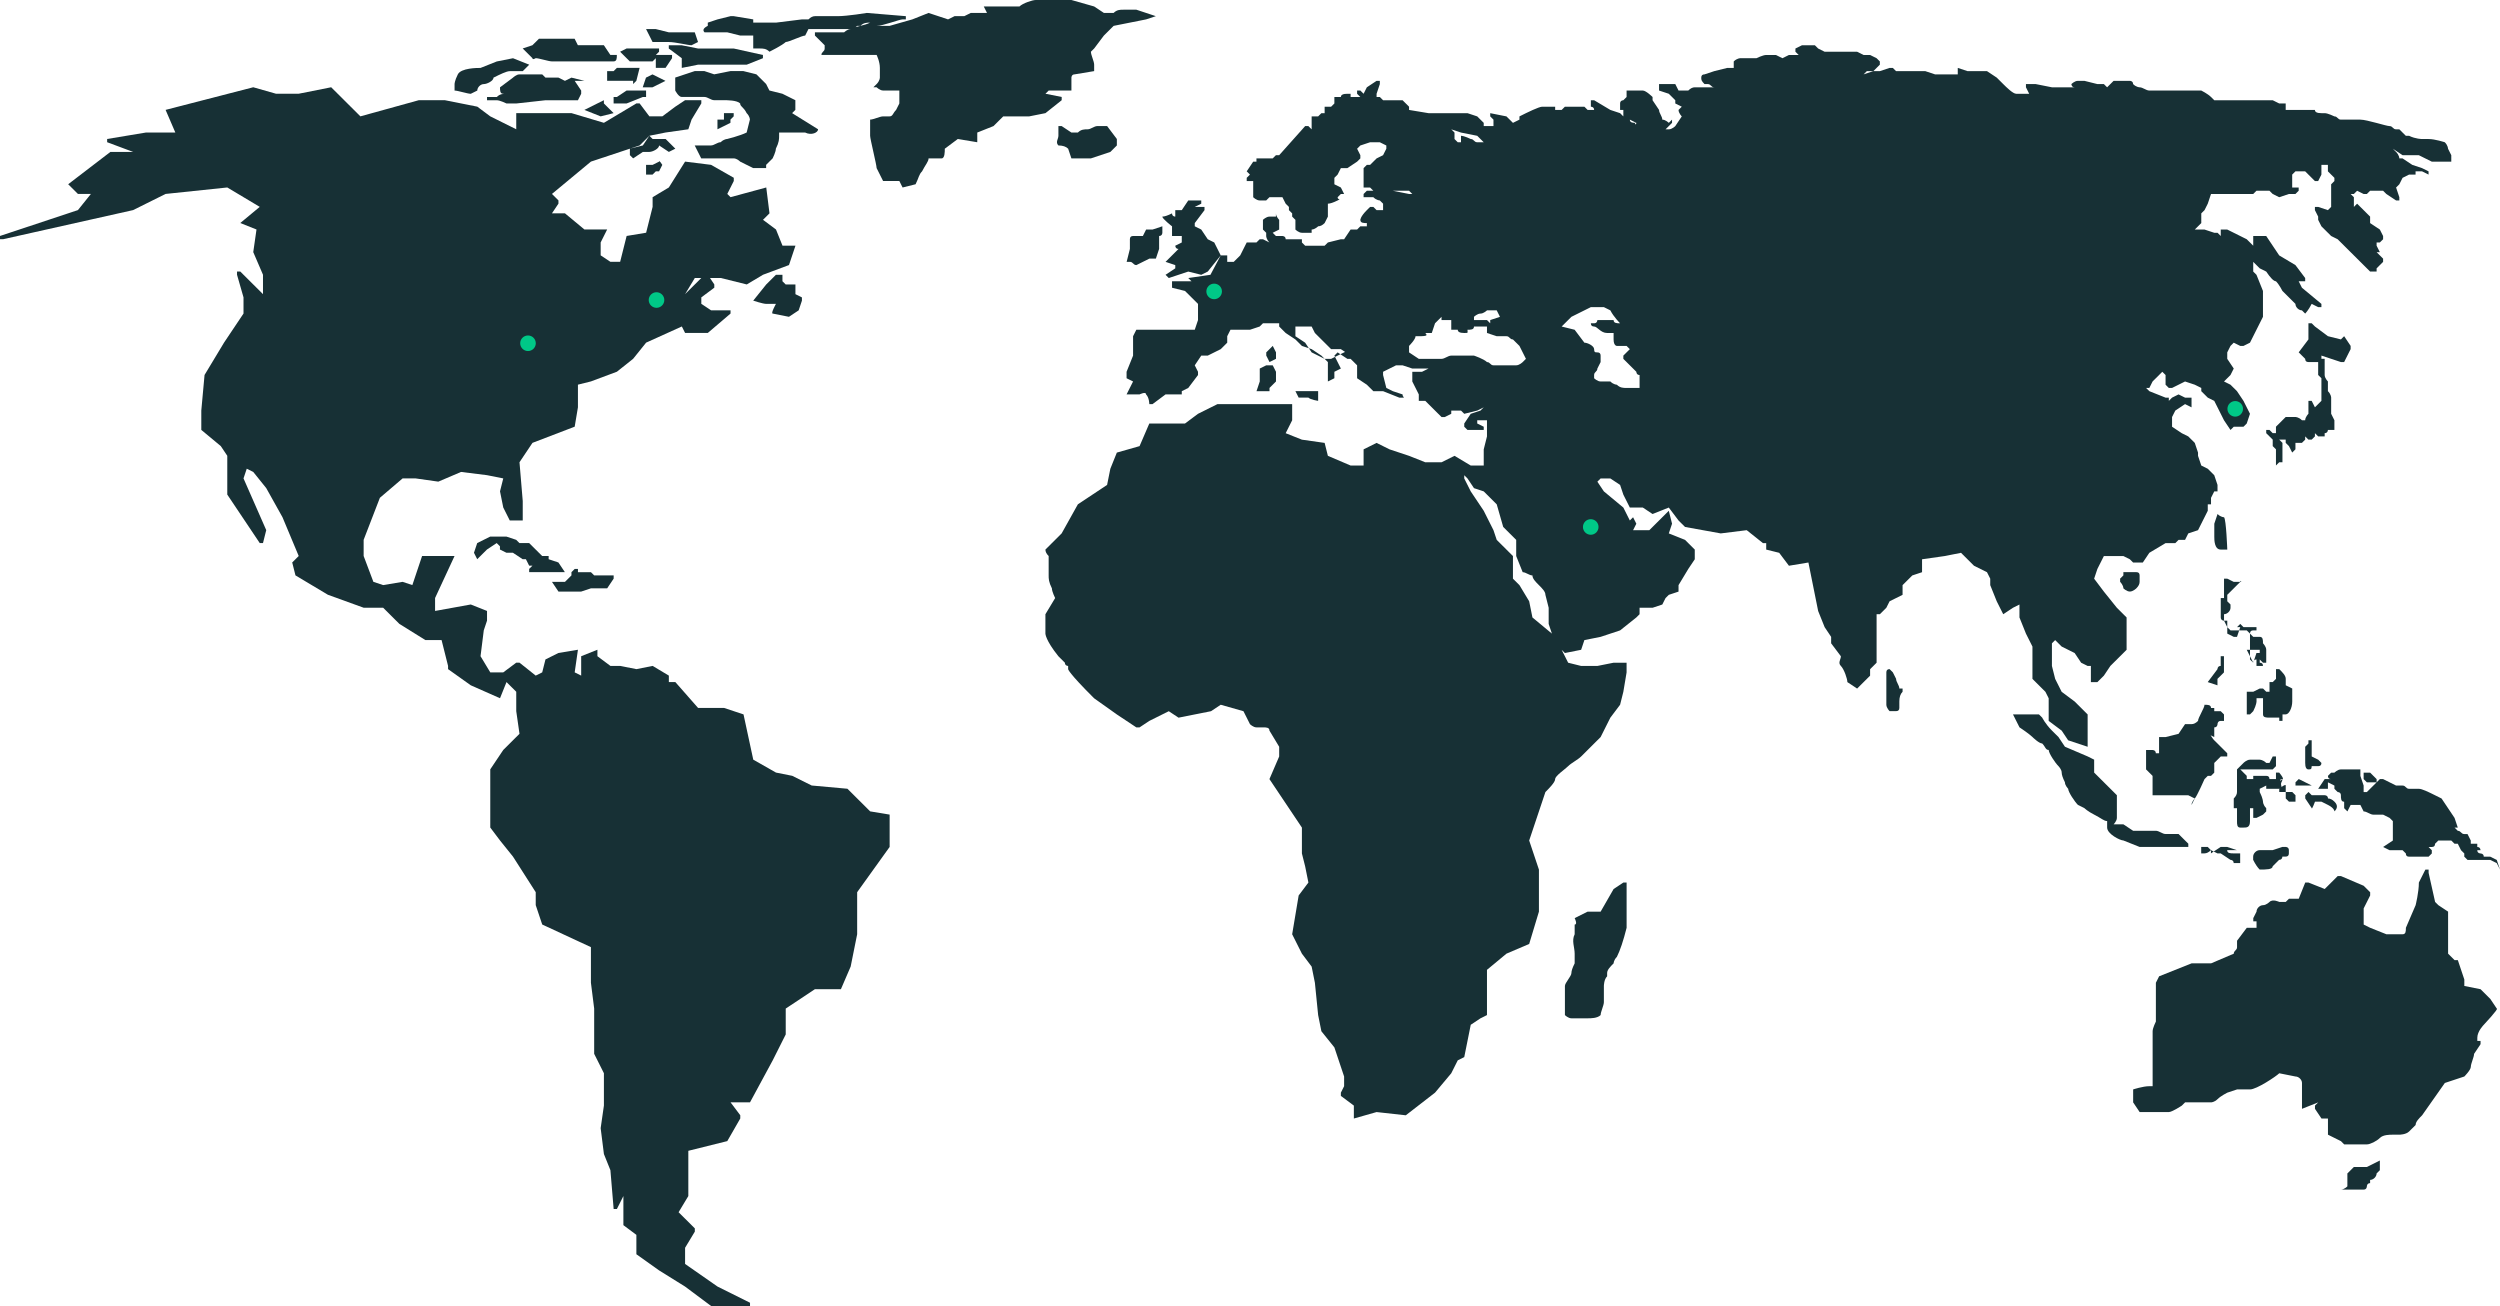 <?xml version="1.0" encoding="UTF-8" standalone="no"?> <svg xmlns="http://www.w3.org/2000/svg" xmlns:xlink="http://www.w3.org/1999/xlink" xmlns:serif="http://www.serif.com/" width="100%" height="100%" viewBox="0 0 4221 2205" version="1.1" xml:space="preserve" style="fill-rule:evenodd;clip-rule:evenodd;stroke-linejoin:round;stroke-miterlimit:2;"> <g id="Fond_de_carte"> <path d="M427.592,796.826L449.52,824.118L476.929,873.243L504.339,938.736L493.375,949.655L498.857,971.484L553.677,1004.23L613.977,1026.07L646.871,1026.07L674.281,1053.35L718.133,1080.64L745.543,1080.64L756.506,1124.31L756.506,1129.77L794.88,1157.06L844.221,1178.89L855.184,1151.6L871.631,1167.98L871.631,1200.73L877.11,1238.93L849.7,1266.22L827.774,1298.97L827.774,1397.21L844.221,1419.04L866.147,1446.33L904.52,1506.37L904.52,1528.2L915.483,1560.95L997.714,1599.16L997.714,1659.2L1003.2,1702.86L1003.2,1779.27L1019.64,1812.02L1019.64,1866.6L1014.16,1904.81L1019.64,1948.47L1030.61,1975.76L1036.09,2041.26L1041.57,2041.26L1052.53,2019.43L1052.53,2068.55L1074.46,2084.93L1074.46,2117.67L1112.83,2144.96L1156.69,2172.25L1200.55,2205L1266.33,2205L1266.33,2199.54L1211.51,2172.25L1156.69,2134.05L1156.69,2106.75L1173.14,2079.47L1173.14,2074.01L1145.73,2046.72L1162.17,2019.43L1162.17,1943.02L1227.95,1926.64L1249.88,1888.43L1249.88,1882.98L1233.44,1861.15L1266.33,1861.15L1304.7,1790.19L1326.63,1746.52L1326.63,1702.86L1375.97,1670.11L1419.82,1670.11L1436.27,1631.91L1447.23,1577.33L1447.23,1506.37L1502.06,1429.96L1502.06,1375.38L1469.16,1369.92L1430.79,1331.71L1370.49,1326.26L1337.59,1309.88L1310.18,1304.42L1271.81,1282.59L1255.36,1206.18L1222.47,1195.26L1178.62,1195.26L1140.24,1151.6L1129.28,1151.6L1129.28,1140.69L1101.87,1124.31L1074.46,1129.77L1047.05,1124.31L1030.61,1124.31L1008.68,1107.94L1008.68,1097.02L981.267,1107.94L981.267,1140.69L970.304,1135.23L975.788,1097.02L942.894,1102.48L920.967,1113.39L915.483,1135.23L904.52,1140.69L877.11,1118.85L871.631,1118.85L849.7,1135.23L827.774,1135.23L811.327,1107.94L816.811,1064.27L822.29,1047.9L822.29,1031.52L794.88,1020.61L734.58,1031.52L734.58,1009.69L767.475,938.736L712.654,938.736L696.207,987.861L679.76,982.404L646.871,987.861L630.424,982.404L613.977,938.736L613.977,911.449L641.387,840.495L679.76,807.746L701.691,807.746L740.064,813.203L778.438,796.826L822.29,802.289L849.7,807.746L844.221,829.575L849.7,856.866L860.663,878.701L882.594,878.701L882.594,845.952L877.11,780.454L899.042,747.706L970.304,720.414L975.788,687.666L975.788,649.46L997.714,644.002L1041.57,627.631L1068.98,605.796L1090.91,578.505L1151.21,551.219L1156.69,562.133L1195.06,562.133L1233.44,529.384L1233.44,523.927L1200.55,523.927L1184.1,513.011L1184.1,502.095L1206.03,485.721L1206.03,480.263L1195.06,463.889L1189.58,463.889L1156.69,496.637L1173.14,469.347L1216.99,469.347L1260.85,480.263L1288.26,463.889L1332.12,447.515L1343.08,414.767L1321.15,414.767L1310.18,387.477L1288.26,371.102L1299.22,360.186L1293.74,316.522L1233.44,332.896L1227.95,327.438L1238.92,305.606L1238.92,300.148L1200.55,278.316L1156.69,272.858L1129.28,316.522L1101.87,332.896L1101.87,349.27L1090.91,392.934L1058.01,398.393L1047.05,442.057L1030.61,442.057L1014.16,431.14L1014.16,409.309L1025.12,387.477L986.751,387.477L953.857,360.186L931.931,360.186L942.894,343.812L942.894,338.354L931.931,327.438L997.714,272.858L1063.5,251.026L1063.5,261.942L1068.98,267.4L1085.42,256.484L1096.39,256.484C1101.87,256.484 1112.83,251.026 1112.83,245.568L1129.28,256.484L1140.24,251.026L1123.8,234.652L1101.87,234.652L1096.39,229.193L1085.42,245.568L1063.5,251.026L1079.94,245.568L1096.39,229.193L1123.8,223.736L1162.17,218.277L1167.65,201.904L1184.1,174.614L1184.1,169.155L1156.69,169.155L1140.24,180.071L1118.32,196.445L1096.39,196.445L1079.94,174.614L1074.46,174.614L1019.64,207.362L964.825,190.988L871.631,190.988L871.631,218.277L827.774,196.445L805.848,180.071L751.028,169.155L707.17,169.155L608.498,196.445L559.156,147.323L504.339,158.239L465.965,158.239L427.592,147.323L279.579,185.529L296.025,223.736L246.687,223.736L180.904,234.652L180.904,240.11L224.76,256.484L186.386,256.484L115.121,311.064L131.567,327.438L153.494,327.438L131.567,354.728L0,398.393L0,403.851C0,403.851 -0,403.851 5.482,403.851L224.76,354.728L279.579,327.438L383.736,316.522L438.556,349.27L405.664,376.561L433.074,387.477L427.592,425.683L444.038,463.889L444.038,496.637L405.664,458.431L400.182,458.431L400.182,463.889L411.146,502.095L411.146,529.384L378.254,578.505L345.363,633.088L339.881,693.128L339.881,725.877L372.772,753.163L383.736,769.54L383.736,835.037L438.556,916.907L444.038,916.907L449.52,895.072L411.146,807.746L416.628,791.369L427.592,796.826L427.592,796.826Z" style="fill:rgb(23,48,53);fill-rule:nonzero;"></path> <path d="M953.741,966.027L942.778,949.655L926.331,944.198L926.331,938.741L915.368,938.741L893.442,916.907L876.994,916.907L871.516,911.449L855.068,905.992L827.658,905.992L805.732,916.907L800.248,933.278L805.732,944.198L822.174,927.821L838.621,916.907L844.105,922.364L844.105,927.821L855.068,933.278L866.031,933.278L882.479,944.198L887.958,944.198L893.442,955.113L898.921,955.113L893.442,960.57L893.442,966.027L953.741,966.027L953.741,966.027Z" style="fill:rgb(23,48,53);fill-rule:nonzero;"></path> <path d="M942.909,998.811L981.282,998.811L997.73,993.354L1025.14,993.354L1036.1,976.977L1036.1,971.52L1003.21,971.52L997.73,966.063L975.804,966.063L975.804,960.605L970.319,960.605L964.841,966.063L964.841,971.52L953.872,982.44L931.946,982.44L942.909,998.811Z" style="fill:rgb(23,48,53);fill-rule:nonzero;"></path> <path d="M1304.64,529.438L1332.05,534.895L1348.49,523.98L1353.97,507.606L1353.97,502.147L1343.01,496.69L1343.01,480.316L1326.57,480.316L1321.08,474.857L1321.08,463.941L1310.12,463.941L1293.67,480.316L1271.75,507.606C1271.75,507.606 1288.19,513.063 1293.67,513.063L1310.12,513.063C1310.12,513.063 1300.987,529.438 1304.64,529.438L1304.64,529.438Z" style="fill:rgb(23,48,53);fill-rule:nonzero;"></path> <path d="M1381.26,218.287L1337.4,190.997L1342.88,185.538L1342.88,169.165L1320.95,158.248L1299.03,152.79L1293.54,141.874L1277.09,125.5L1255.17,120.042L1233.24,120.042L1205.83,125.5L1189.39,120.042L1172.94,120.042L1140.05,130.958L1140.05,152.79C1140.05,152.79 1145.53,163.706 1151.01,163.706L1189.39,163.706C1194.87,163.706 1200.35,169.165 1205.83,169.165L1222.28,169.165C1227.76,169.165 1244.21,169.165 1249.69,174.622C1249.69,180.081 1255.17,180.081 1260.65,190.997C1266.13,196.454 1266.13,201.913 1266.13,201.913L1260.65,223.745C1249.69,229.203 1227.76,234.661 1227.76,234.661C1227.76,234.661 1222.28,234.661 1216.8,240.119C1211.31,240.119 1205.83,245.577 1200.35,245.577L1172.94,245.577L1183.91,267.409L1238.72,267.409C1244.21,267.409 1249.69,272.867 1249.69,272.867L1271.62,283.783L1293.54,283.783L1293.54,278.325C1293.54,278.325 1299.03,272.867 1304.5,267.409C1304.5,267.409 1309.99,256.493 1309.99,251.035C1315.47,240.119 1315.47,234.661 1315.47,229.203L1315.47,223.745L1359.33,223.745C1370.29,229.203 1381.26,223.745 1381.26,218.287L1381.26,218.287Z" style="fill:rgb(23,48,53);fill-rule:nonzero;"></path> <path d="M1211.36,218.284L1233.3,207.368L1233.3,201.91L1238.77,196.452L1238.77,190.994L1222.33,190.994L1222.33,201.91L1211.36,201.91L1211.36,218.284Z" style="fill:rgb(23,48,53);fill-rule:nonzero;"></path> <path d="M1112.75,272.927L1101.79,278.386L1090.82,278.386L1090.82,294.759L1101.79,294.759L1107.27,289.302L1112.75,289.302L1118.23,278.386C1118.23,278.386 1112.75,269.289 1112.75,272.927Z" style="fill:rgb(23,48,53);fill-rule:nonzero;"></path> <path d="M1151.09,114.658L1178.5,109.2L1260.73,109.2L1288.14,98.284L1288.14,92.826L1238.8,81.91L1178.5,81.91L1151.09,76.452L1129.17,76.452L1129.17,81.91L1151.09,98.284L1151.09,114.658L1151.09,114.658Z" style="fill:rgb(23,48,53);fill-rule:nonzero;"></path> <path d="M1101.64,147.428L1123.56,136.512L1101.64,125.596L1090.68,131.054L1085.19,147.428L1101.64,147.428Z" style="fill:rgb(23,48,53);fill-rule:nonzero;"></path> <path d="M1057.95,174.683L1085.36,163.767L1090.84,163.767L1090.84,152.851L1057.95,152.851L1041.51,163.767L1036.02,163.767L1036.02,174.683L1057.95,174.683Z" style="fill:rgb(23,48,53);fill-rule:nonzero;"></path> <path d="M1014.1,196.476L1036.03,191.019L1019.59,174.644L1019.59,169.187L986.693,185.56L1014.1,196.476Z" style="fill:rgb(23,48,53);fill-rule:nonzero;"></path> <path d="M986.746,136.512L964.82,131.054L953.857,136.512L942.894,131.054L920.962,131.054L915.484,125.596L877.11,125.596C871.626,125.596 866.147,131.054 866.147,131.054L844.216,147.428C844.216,152.886 844.216,158.344 849.7,158.344L866.147,158.344L855.179,158.344C849.7,158.344 844.216,158.344 838.737,163.802L822.29,163.802L822.29,169.26L838.737,169.26C844.216,169.26 855.179,174.718 855.179,174.718L871.626,174.718L920.962,169.26L975.783,169.26L981.267,158.344L981.267,152.886L970.304,136.512L986.746,136.512L986.746,136.512Z" style="fill:rgb(23,48,53);fill-rule:nonzero;"></path> <path d="M1068.94,141.887L1074.42,136.428L1079.91,114.597L1041.53,114.597L1036.05,120.054L1025.09,120.054L1025.09,136.428L1068.94,136.428L1068.94,141.887L1068.94,141.887Z" style="fill:rgb(23,48,53);fill-rule:nonzero;"></path> <path d="M1063.41,103.702L1101.78,103.702L1107.27,98.245L1107.27,114.618L1123.71,114.618L1134.68,98.244L1134.68,92.786L1107.27,92.786L1112.75,87.328L1112.75,81.87L1057.93,81.87L1046.97,87.328L1063.41,103.702Z" style="fill:rgb(23,48,53);fill-rule:nonzero;"></path> <path d="M1101.79,70.949L1129.2,70.949C1140.16,70.949 1162.09,76.407 1167.57,76.407L1178.54,70.949L1173.05,54.575L1129.2,54.575L1107.27,49.117L1090.82,49.117L1101.79,70.949L1101.79,70.949Z" style="fill:rgb(23,48,53);fill-rule:nonzero;"></path> <path d="M1189.54,54.58L1227.91,54.58L1249.84,60.038L1271.76,60.038L1271.76,81.87L1282.73,81.87C1288.21,81.87 1293.69,81.87 1299.17,87.328C1299.17,87.328 1321.1,76.412 1326.58,70.955C1332.07,70.955 1353.99,60.038 1359.48,60.038L1364.96,49.122L1436.22,49.122C1439.873,49.122 1443.53,47.303 1447.19,43.664L1452.67,43.664C1458.15,38.206 1463.63,38.206 1469.11,38.206C1458.15,43.664 1447.19,43.664 1436.22,49.122C1430.74,49.122 1425.26,54.58 1425.26,54.58L1375.92,54.58L1375.92,60.038L1392.37,76.412L1392.37,81.87C1392.37,87.328 1386.89,87.328 1386.89,92.786L1480.08,92.786C1480.08,92.786 1485.56,103.702 1485.56,114.618L1485.56,130.993C1485.56,130.993 1485.56,136.451 1480.08,141.909L1474.6,147.367L1480.08,147.367C1480.08,147.367 1485.56,152.825 1491.04,152.825L1518.46,152.825L1518.46,174.657L1512.97,185.573C1507.49,191.031 1507.49,196.489 1502.01,196.489L1491.04,196.489C1485.56,196.489 1474.6,201.947 1469.11,201.947L1469.11,229.237C1469.11,234.695 1480.08,278.359 1480.08,283.818L1491.04,305.65L1518.46,305.65L1523.93,316.566L1545.86,311.108C1551.34,300.192 1551.34,294.734 1556.83,289.275C1562.31,278.359 1567.79,272.902 1567.79,267.443L1589.72,267.443C1595.2,267.443 1595.2,256.527 1595.2,251.07L1617.13,234.695L1650.02,240.153L1650.02,223.779L1677.43,212.863L1693.87,196.489L1737.73,196.489L1765.14,191.031L1792.55,169.199L1792.55,163.741L1765.14,158.283L1770.62,152.825L1808.99,152.825L1808.99,130.993C1808.99,130.993 1808.99,125.534 1814.48,125.534L1847.37,120.077L1847.37,109.161C1847.37,103.702 1841.89,92.786 1841.89,87.328L1847.37,81.87L1863.81,60.038L1880.26,43.664L1935.08,32.748L1951.52,27.29L1918.63,16.374L1896.71,16.374C1891.22,16.374 1885.75,16.374 1880.26,21.832L1863.81,21.832L1847.37,10.916L1808.99,-0L1748.69,-0C1743.21,-0 1726.77,5.458 1721.28,10.916L1660.98,10.916L1666.46,21.832L1639.05,21.832L1628.09,27.29L1611.64,27.29L1600.68,32.748L1567.79,21.832L1540.38,32.748L1502.01,43.664L1480.08,43.664C1491.04,43.664 1518.46,32.748 1523.93,32.748L1529.42,32.748L1529.42,27.29L1463.63,21.832C1463.63,21.832 1430.74,27.29 1414.29,27.29L1375.92,27.29C1372.267,27.29 1368.613,29.11 1364.96,32.748L1353.99,32.748L1310.14,38.206L1271.76,38.206L1271.76,32.748L1238.87,27.29L1233.39,27.29L1211.46,32.748L1195.02,38.206L1195.02,43.664C1187.707,47.303 1185.88,50.942 1189.54,54.58Z" style="fill:rgb(23,48,53);fill-rule:nonzero;"></path> <path d="M794.9,158.354L805.863,152.896C805.863,147.437 811.342,141.979 816.827,141.979C822.311,141.979 833.274,136.521 833.274,131.063C844.237,125.605 855.2,120.148 860.684,120.148L882.61,120.148L893.573,109.231L866.163,98.315L838.753,103.773L811.342,114.689C805.863,114.689 778.453,114.689 772.969,125.605C767.49,136.521 767.49,141.979 767.49,141.979L767.49,152.896C772.969,152.896 789.416,158.354 794.9,158.354L794.9,158.354Z" style="fill:rgb(23,48,53);fill-rule:nonzero;"></path> <path d="M898.952,98.201C898.952,101.84 904.431,98.201 904.431,98.201C909.915,98.201 926.362,103.659 931.841,103.659L1036,103.659C1041.48,103.659 1041.48,98.201 1041.48,92.744L1030.52,92.744L1019.56,76.369L975.698,76.369L970.214,65.453L909.915,65.453L898.952,76.369L882.505,81.828L898.952,98.201Z" style="fill:rgb(23,48,53);fill-rule:nonzero;"></path> <path d="M1787.02,245.606C1794.333,245.606 1799.817,247.425 1803.47,251.064L1808.95,267.438L1841.85,267.438L1874.73,256.522L1885.7,245.606L1885.7,234.69L1869.26,212.857L1852.81,212.857C1847.33,212.857 1841.85,218.316 1836.36,218.316C1830.88,218.316 1825.4,218.316 1819.92,223.773L1808.95,223.773L1792.51,212.857L1787.02,212.857L1787.02,229.232C1787.02,234.69 1781.55,240.148 1787.02,245.606L1787.02,245.606Z" style="fill:rgb(23,48,53);fill-rule:nonzero;"></path> <path d="M1907.71,420.276L1902.23,442.109L1907.71,442.109C1913.2,442.109 1913.2,447.567 1918.68,447.567L1940.61,436.651L1951.57,436.651L1957.05,420.276L1957.05,398.445C1962.53,398.445 1962.53,392.986 1962.53,392.986L1962.53,382.07L1946.09,387.529L1935.12,387.529L1929.64,398.445L1913.2,398.445C1909.54,398.445 1907.71,400.264 1907.71,403.902L1907.71,420.276Z" style="fill:rgb(23,48,53);fill-rule:nonzero;"></path> <path d="M1962.42,365.728C1962.42,369.366 1978.86,382.102 1978.86,382.102L1978.86,398.476L1995.31,398.476L1995.31,409.392L1984.34,414.85C1984.34,414.85 1984.34,420.308 1989.83,420.308L1967.9,442.14L1984.34,447.598L1984.34,453.056L1967.9,463.972L1973.38,469.43L2006.27,458.514L2028.2,463.972L2039.16,458.514L2061.09,431.224L2043.7,463.972L2006.27,469.43L2011.75,474.888L1978.86,474.888L1978.86,485.804L2000.79,491.263L2022.72,513.094L2022.72,540.383L2017.23,556.76L1918.56,556.76L1913.08,567.674L1913.08,600.423L1902.11,627.714L1902.11,638.629L1913.08,644.086L1902.11,665.92L1924.04,665.92C1924.04,665.92 1935.01,660.463 1935.01,665.92C1940.49,671.377 1940.49,682.292 1940.49,682.292L1945.97,682.292L1967.9,665.92L1995.31,665.92L1995.31,660.463L2006.27,655.006L2022.72,633.171L2022.72,627.714L2017.23,616.795L2028.2,600.423L2039.16,600.423L2061.09,589.508L2072.05,578.589L2072.05,567.674L2077.54,556.76L2110.43,556.76L2126.87,551.302L2132.36,545.845L2159.77,545.845L2159.77,551.302L2170.73,562.217L2187.17,573.131L2198.14,584.051L2214.58,589.508L2231.03,600.423L2241.99,611.337L2241.99,644.086L2252.96,638.629L2252.96,627.714L2263.92,622.257L2252.96,600.423L2258.44,594.966L2274.89,605.88L2280.37,605.88L2280.37,589.508L2247.48,605.88L2236.51,605.88L2214.58,594.966L2203.62,578.589L2187.17,567.674L2187.17,551.302L2214.58,551.302L2220.07,562.217L2247.48,589.508L2263.92,589.508L2280.37,600.423L2280.37,605.88L2291.33,616.795L2291.33,638.629L2307.78,649.543L2318.74,660.463L2335.19,660.463L2362.6,671.377L2368.08,671.377C2373.56,671.377 2368.08,671.377 2368.08,665.92L2351.63,660.463L2340.67,655.006L2335.19,633.171L2335.19,627.714L2357.11,616.795L2368.08,616.795L2384.52,622.257L2411.93,622.257L2400.97,627.714L2384.52,627.714L2384.52,644.086L2395.49,665.92L2395.49,676.835L2406.45,676.835L2433.86,704.126L2439.34,704.126L2450.31,698.669L2450.31,693.212L2466.75,693.212L2472.24,698.669L2494.16,693.212L2505.13,687.749L2499.65,693.212L2483.2,698.669L2472.24,715.041L2472.24,720.498L2477.72,725.955L2505.13,725.955L2505.13,720.498L2494.16,715.041L2494.16,709.583L2510.61,709.583L2510.61,736.875L2505.13,758.704L2505.13,785.995L2483.2,785.995L2455.79,769.624L2433.86,780.538L2406.45,780.538L2379.04,769.624L2346.15,758.704L2324.22,747.789L2302.3,758.704L2302.3,785.995L2280.37,785.995L2241.99,769.624L2236.51,747.789L2198.14,742.332L2170.73,731.418L2181.69,709.583L2181.69,682.292L2055.61,682.292L2022.72,698.669L2000.79,715.041L1940.49,715.041L1924.04,753.247L1885.67,764.166L1874.7,791.453L1869.22,818.744L1819.88,851.493L1792.48,900.613L1765.07,927.905C1765.07,931.543 1766.897,935.181 1770.55,938.819L1770.55,971.568C1770.55,977.025 1770.55,982.482 1776.03,993.402C1776.03,998.859 1781.51,1009.77 1781.51,1009.77L1765.07,1037.07L1765.07,1069.81C1765.07,1069.81 1765.07,1080.73 1786.99,1108.02C1790.65,1111.66 1794.307,1115.297 1797.96,1118.93C1797.96,1124.39 1803.44,1124.39 1803.44,1124.39L1803.44,1129.85C1803.44,1129.85 1803.44,1135.31 1847.29,1178.97L1885.67,1206.27L1918.56,1228.1L1924.04,1228.1L1940.49,1217.18L1973.38,1200.8L1989.83,1211.72L2044.64,1200.8L2061.09,1189.89L2099.46,1200.8L2110.43,1222.64C2110.43,1222.64 2115.91,1228.1 2121.39,1228.1L2132.36,1228.1C2137.84,1228.1 2143.32,1228.1 2143.32,1233.55L2159.77,1260.84L2159.77,1277.22L2143.32,1315.43L2198.14,1397.3L2198.14,1440.96L2203.62,1462.79L2209.1,1490.08L2192.66,1511.91L2181.69,1577.41L2198.14,1610.16L2214.58,1631.99L2220.07,1659.28L2225.55,1713.86L2231.03,1741.15L2252.96,1768.44L2269.4,1817.56L2269.4,1833.94L2263.92,1844.85L2263.92,1850.31L2285.85,1866.69L2285.85,1888.52L2324.22,1877.6L2373.56,1883.06L2422.9,1844.85L2450.31,1812.1L2461.27,1790.28L2472.24,1784.81L2483.2,1730.24L2499.65,1719.32L2510.61,1713.86L2510.61,1637.45L2543.5,1610.16L2581.87,1593.78L2598.32,1539.21L2598.32,1468.25L2581.87,1419.13L2609.28,1337.26C2614.77,1331.8 2625.73,1320.88 2625.73,1315.43C2625.73,1309.96 2642.18,1299.05 2647.66,1293.59C2653.14,1288.14 2664.1,1282.68 2669.59,1277.22L2702.48,1244.47L2718.92,1211.72L2735.37,1189.89L2740.85,1168.06L2746.33,1135.31L2746.33,1118.93L2724.4,1118.93L2697,1124.39L2669.59,1124.39L2647.66,1118.93L2636.69,1097.11L2642.18,1102.56L2669.59,1097.11L2675.07,1080.73L2702.48,1075.27L2735.37,1064.36L2762.78,1042.52L2768.26,1037.07L2768.26,1026.15L2790.19,1026.15L2806.63,1020.69L2812.12,1009.77L2817.6,1004.32L2834.04,998.859L2834.04,987.945L2850.49,960.654L2861.45,944.277L2861.45,927.905L2845.01,911.533L2817.6,900.613L2823.08,884.242L2817.6,862.407L2784.71,895.156L2757.3,895.156L2762.78,884.242L2757.3,873.327L2751.81,878.784L2740.85,856.95L2707.96,829.659L2697,813.287L2702.48,807.83L2718.92,807.83L2735.37,818.744L2740.85,835.116L2751.81,856.95L2773.74,856.95L2790.19,867.865L2817.6,856.95L2834.04,878.784L2845.01,889.699L2905.31,900.613L2949.16,895.156L2976.57,916.99L2982.06,916.99L2982.06,927.905L3003.98,933.362L3020.43,955.196L3053.32,949.739L3069.77,1031.61L3080.73,1058.9L3091.7,1075.27L3091.7,1086.19L3108.14,1108.02C3108.14,1113.48 3102.66,1118.93 3108.14,1124.39C3113.62,1129.85 3119.1,1146.23 3119.1,1151.68L3135.55,1162.6L3157.48,1140.77L3157.48,1129.85L3168.44,1118.93L3168.44,1037.07L3173.92,1037.07L3184.89,1026.15L3190.37,1015.23L3212.3,1004.32L3212.3,987.945L3228.74,971.568L3245.19,966.111L3245.19,944.277L3283.56,938.819L3310.97,933.362L3332.9,955.196L3354.83,966.111L3360.31,977.025L3360.31,987.945L3371.27,1015.23L3382.24,1037.07L3398.68,1026.15L3409.65,1020.69L3409.65,1042.52L3420.61,1069.81L3431.58,1091.64L3431.58,1146.23L3453.5,1168.06L3458.99,1178.97L3458.99,1217.18L3480.91,1233.55L3491.88,1249.93L3524.77,1260.84L3524.77,1206.27L3502.84,1184.43L3480.91,1168.06L3469.95,1146.23L3464.47,1124.39L3464.47,1086.19L3469.95,1080.73L3480.91,1091.64L3502.84,1102.56L3513.8,1118.93L3524.77,1124.39L3530.25,1124.39L3530.25,1151.68L3541.21,1151.68L3552.18,1140.77L3563.14,1124.39L3590.55,1097.11L3590.55,1042.52L3574.11,1026.15L3552.18,998.859L3535.73,977.025L3541.21,960.654L3552.18,938.819L3585.07,938.819L3596.03,944.277L3601.52,949.739L3617.96,949.739L3628.93,933.362L3656.34,916.99L3672.78,916.99L3678.26,911.533L3689.23,911.533L3694.71,900.613L3711.15,895.156L3727.6,862.407L3727.6,851.493L3733.08,851.493L3733.08,840.578L3738.56,829.659L3744.05,829.659L3744.05,818.744L3738.56,802.372L3727.6,791.453L3716.64,785.995L3711.15,769.624L3711.15,764.166L3705.67,747.789L3694.71,736.875L3683.74,731.418L3667.3,720.498L3667.3,704.126L3672.78,693.212L3689.23,682.292L3700.19,687.749L3700.19,671.377L3689.23,671.377L3678.26,665.92L3667.3,671.377L3661.82,676.835L3661.82,671.377L3656.34,671.377L3628.93,660.463L3623.44,655.006L3628.93,655.006L3634.41,644.086L3650.85,627.714L3656.34,633.171L3656.34,649.543L3661.82,655.006L3667.3,655.006L3689.23,644.086L3705.67,649.543L3716.64,655.006L3716.64,660.463L3727.6,671.377L3738.56,676.835L3755.01,709.583L3765.97,725.955L3771.46,720.498L3787.9,720.498L3793.38,715.041L3798.87,698.669L3787.9,676.835L3776.94,660.463L3765.97,649.543L3755.01,644.086L3765.97,633.171L3771.46,622.257L3760.49,605.88L3760.49,594.966L3765.97,584.051L3771.46,578.589L3782.42,584.051L3787.9,584.051L3798.87,578.589L3820.79,534.925L3820.79,491.263L3809.83,463.972L3804.35,458.514L3804.35,442.14L3815.31,453.056L3826.28,458.514C3833.587,469.43 3839.067,474.888 3842.72,474.888C3848.2,480.346 3853.68,491.263 3853.68,491.263L3864.65,502.178C3864.65,502.178 3870.13,507.636 3875.61,513.094C3875.61,518.553 3881.09,524.01 3886.58,524.01L3892.06,529.468C3892.06,529.468 3897.54,524.01 3903.02,513.094L3913.99,518.553L3919.47,518.553L3919.47,513.094L3886.58,485.804L3881.09,474.888L3892.06,474.888L3892.06,469.43L3875.61,447.598L3848.2,431.224L3826.28,398.476L3804.35,398.476L3804.35,414.85L3793.38,403.934L3760.49,387.56L3749.53,387.56L3749.53,398.476L3744.05,393.017L3738.56,393.017L3722.12,387.56L3705.67,387.56L3716.64,376.644L3716.64,360.269L3722.12,354.812L3727.6,343.895L3733.08,327.522L3804.35,327.522L3809.83,322.063L3831.76,322.063L3837.24,327.522L3848.2,332.979L3864.65,327.522L3875.61,327.522L3881.09,322.063L3881.09,316.606L3870.13,316.606L3870.13,294.773L3875.61,289.315L3892.06,289.315L3908.5,305.69L3913.99,305.69L3919.47,294.773L3919.47,278.399L3930.43,278.399L3930.43,289.315L3941.4,300.231L3941.4,305.69L3935.91,311.147L3935.91,349.353L3930.43,354.812L3913.99,349.353L3908.5,349.353L3908.5,354.812L3913.99,365.728L3913.99,371.186L3919.47,382.102L3935.91,398.476L3946.88,403.934L4001.7,458.514L4012.66,458.514L4012.66,453.056L4023.63,442.14L4023.63,436.682L4012.66,425.766L4018.14,425.766L4012.66,414.85L4012.66,409.392L4018.14,409.392L4023.63,403.934L4023.63,398.476L4018.14,387.56L4001.7,376.644L4001.7,365.728L3979.77,343.895L3974.29,349.353L3974.29,332.979L3968.81,327.522L3974.29,327.522L3979.77,322.063L3990.73,327.522L3996.22,327.522L4001.7,322.063L4023.63,322.063L4029.11,327.522L4045.55,338.437L4051.03,338.437C4051.03,338.437 4051.03,338.438 4051.03,332.979L4045.55,316.606L4051.03,311.147L4056.52,300.231L4067.48,294.773L4078.44,294.773L4078.44,289.315L4089.41,289.315L4100.37,294.773L4100.37,289.315L4089.41,283.857L4072.96,278.399L4056.52,267.483L4045.55,267.483L4051.03,267.483C4051.03,267.483 4051.03,262.025 4045.55,256.567L4040.07,251.109L4056.52,262.025L4083.93,262.025L4105.85,272.941L4138.75,272.941L4138.75,262.025L4133.26,251.109C4133.26,251.109 4133.26,245.651 4127.79,240.193C4127.79,240.193 4111.34,234.735 4100.37,234.735L4089.41,234.735C4089.41,234.735 4078.44,234.735 4067.48,229.277L4062,229.277L4051.03,218.361L4045.55,218.361C4040.07,218.361 4040.07,212.903 4034.59,212.903C4029.11,212.903 3996.22,201.987 3985.25,201.987L3952.36,201.987C3946.88,201.987 3946.88,196.529 3941.4,196.529C3941.4,196.529 3930.44,191.071 3924.95,191.071L3919.47,191.071C3912.157,191.071 3908.5,189.252 3908.5,185.613L3859.17,185.613L3859.17,169.238L3859.17,174.697L3848.2,174.697L3837.24,169.238L3738.56,169.238L3733.08,163.781C3727.6,158.322 3716.64,152.865 3716.64,152.865L3628.93,152.865C3623.44,152.865 3617.96,147.406 3612.48,147.406C3612.48,147.406 3607,147.406 3601.52,141.949C3601.52,136.49 3596.03,136.49 3596.03,136.49L3568.62,136.49L3557.66,147.406L3552.18,141.949L3541.21,141.949L3519.29,136.49L3508.32,136.49C3502.84,136.49 3497.36,141.949 3497.36,141.949C3497.36,141.949 3497.36,147.406 3502.84,147.406L3464.47,147.406L3437.06,141.949L3420.61,141.949L3420.61,147.406L3426.09,158.322L3404.17,158.322C3398.68,158.322 3387.72,147.406 3382.24,141.949L3371.27,131.032L3354.83,120.116L3321.94,120.116L3305.49,114.658L3305.49,125.575L3267.12,125.575L3250.67,120.116L3201.33,120.116L3195.85,114.658L3190.37,114.658L3173.92,120.116L3162.96,120.116L3146.51,125.575L3152,120.116L3162.96,120.116L3173.92,109.2L3173.92,103.742L3168.44,98.284L3157.48,92.827L3146.51,92.827L3135.55,87.368L3080.73,87.368L3069.77,81.91L3064.29,76.452L3042.36,76.452L3031.39,81.91L3031.39,87.368L3036.88,92.827L3020.43,92.827L3009.47,98.284L2998.5,92.827L2982.06,92.827C2976.57,92.827 2965.61,98.284 2965.61,98.284L2938.2,98.284C2938.2,98.284 2932.72,98.284 2927.24,103.742L2927.24,114.658L2916.27,114.658L2894.35,120.116L2877.9,125.575C2874.246,125.575 2872.42,127.394 2872.42,131.032C2872.42,134.67 2872.42,136.49 2877.9,141.949L2883.38,141.949C2888.86,141.949 2888.86,147.406 2894.35,147.406L2861.45,147.406C2857.797,147.406 2854.143,149.226 2850.49,152.865L2834.04,152.865L2828.56,141.949L2801.15,141.949L2801.15,152.865L2817.6,158.322L2828.56,169.238L2828.56,174.697L2839.53,180.155L2834.04,185.613C2834.04,191.071 2839.53,196.529 2839.53,196.529L2828.56,212.903C2828.56,212.903 2823.08,218.361 2817.6,218.361L2812.12,218.361L2823.08,207.445L2823.08,201.987L2817.6,207.445C2817.6,207.445 2812.12,201.987 2806.63,201.987C2806.63,196.529 2801.15,191.071 2801.15,185.613L2790.19,169.238L2790.19,163.781C2790.19,163.781 2779.22,152.865 2773.74,152.865L2746.33,152.865L2746.33,163.781L2740.85,169.238C2740.85,169.238 2735.37,169.238 2735.37,174.697L2735.37,185.613L2740.85,185.613L2740.85,196.529L2735.37,191.071L2718.92,185.613L2691.51,169.238L2686.03,169.238L2686.03,180.155C2686.03,180.155 2691.51,180.154 2691.51,185.613L2680.55,185.613L2675.07,180.155L2642.18,180.155L2636.69,185.613L2625.73,185.613L2625.73,180.155L2603.8,180.155C2598.32,180.155 2576.39,191.071 2576.39,191.071L2565.43,196.529L2565.43,201.987L2554.46,207.445L2543.5,212.903L2554.46,212.903L2554.46,207.445L2543.5,196.529L2516.09,191.071L2516.09,196.529L2521.57,201.987L2521.57,212.903L2505.13,212.903L2505.13,207.445L2494.16,196.529L2477.72,191.071L2411.93,191.071L2379.04,185.613L2379.04,180.155L2368.08,169.238L2335.19,169.238L2329.71,163.781L2324.22,163.781L2324.22,158.322L2329.71,141.949L2329.71,136.49L2324.22,136.49L2307.78,147.406L2302.3,158.322L2296.81,152.865L2291.33,152.865L2291.33,158.322L2296.81,163.781L2280.37,163.781L2280.37,158.322L2274.89,158.322C2267.576,158.322 2263.92,160.142 2263.92,163.781L2252.96,163.781L2252.96,174.697L2247.48,180.155L2236.51,180.155L2236.51,191.071L2231.03,191.071L2225.55,196.529L2214.58,196.529L2214.58,218.361L2209.1,212.903L2203.62,212.903L2159.77,262.025L2165.25,262.025L2154.28,262.025L2148.8,267.483L2121.39,267.483L2121.39,272.941L2115.91,272.941L2104.95,289.315L2110.43,294.773L2104.95,300.231L2104.95,305.69L2115.91,305.69L2115.91,332.979C2115.91,332.979 2121.39,338.437 2126.87,338.437L2137.84,338.437L2143.32,332.979L2165.25,332.979L2170.73,343.895L2176.21,349.353L2176.21,354.812L2181.69,360.269L2181.69,365.728L2187.17,371.186L2187.17,387.56C2187.17,387.56 2192.66,393.017 2198.14,393.017L2214.58,393.017L2214.58,387.56C2220.07,387.56 2225.55,382.102 2225.55,382.102C2229.203,382.102 2232.857,380.283 2236.51,376.644L2241.99,365.728L2241.99,343.895C2245.65,343.895 2251.133,342.076 2258.44,338.437C2265.746,334.798 2258.44,338.438 2258.44,332.979L2263.92,327.522L2269.4,327.522L2263.92,316.606L2252.96,311.147L2252.96,300.231L2258.44,294.773L2263.92,283.857L2274.89,283.857L2291.33,272.941L2296.81,267.483L2296.81,262.025L2291.33,251.109L2296.81,245.651L2313.26,240.193L2329.71,240.193L2340.67,245.651L2340.67,251.109L2335.19,262.025L2324.22,267.483L2313.26,278.399L2307.78,278.399L2302.3,283.857L2302.3,316.606L2313.26,316.606L2318.74,322.063C2318.74,327.522 2324.22,327.522 2324.22,327.522L2346.15,327.522L2351.63,322.063L2379.04,322.063L2384.52,327.522L2379.04,327.522L2351.63,322.063L2307.78,322.063L2302.3,327.522L2302.3,332.979L2318.74,332.979C2324.22,338.438 2329.71,338.437 2329.71,338.437L2335.19,343.895L2335.19,354.812L2324.22,354.812L2318.74,349.353L2313.26,349.353L2307.78,354.812C2296.81,365.728 2296.81,371.186 2296.81,371.186C2296.81,376.644 2302.3,376.644 2307.78,376.644L2307.78,382.102L2296.81,382.102L2291.33,387.56L2280.37,387.56L2269.4,403.934L2263.92,403.934L2241.99,409.392L2236.51,414.85L2203.62,414.85L2198.14,409.392L2198.14,403.934L2170.73,403.934C2170.73,398.476 2165.25,398.476 2165.25,398.476L2154.28,398.476L2148.8,393.017L2159.77,387.56L2159.77,371.186C2159.77,371.186 2154.28,365.728 2154.28,360.269L2154.28,365.728L2143.32,365.728C2137.84,365.728 2132.36,371.186 2132.36,371.186L2132.36,387.56L2137.84,393.017L2137.84,398.476C2137.84,398.476 2137.84,403.934 2143.32,409.392L2132.36,403.934L2126.87,403.934L2121.39,409.392L2104.95,409.392L2093.98,431.224L2083.02,442.14L2072.05,442.14L2072.05,431.224L2061.09,431.224L2050.13,409.392L2039.16,403.934L2028.2,387.56L2017.23,382.102L2017.23,376.644L2033.68,354.812L2033.68,349.353L2017.23,349.353L2028.2,343.895L2028.2,338.437L2006.27,338.437L1995.31,354.812L1984.34,354.812L1984.34,365.728C1984.34,365.728 1978.86,365.728 1978.86,360.269C1971.553,363.908 1966.073,365.728 1962.42,365.728L1962.42,365.728ZM2735.37,545.845C2729.89,545.845 2724.4,545.845 2724.4,540.383L2697,540.383C2697,540.383 2697,545.845 2691.51,545.845L2686.03,545.845C2686.03,549.483 2687.857,551.302 2691.51,551.302C2697,551.302 2702.48,562.217 2713.44,562.217L2724.4,562.217L2724.4,573.131C2724.4,584.051 2729.89,584.051 2729.89,584.051L2746.33,584.051L2751.81,589.508L2740.85,600.423L2740.85,605.88L2762.78,627.714C2762.78,627.714 2762.78,633.171 2768.26,633.171L2768.26,655.006L2746.33,655.006C2740.85,655.006 2735.37,655 2729.89,649.543C2729.89,649.543 2724.4,649.543 2718.92,644.086L2702.48,644.086C2697,644.086 2691.51,638.629 2691.51,638.629L2691.51,633.171C2691.51,627.714 2697,627.714 2697,622.257L2702.48,611.337L2702.48,600.423C2702.48,596.785 2700.653,594.966 2697,594.966C2693.347,594.966 2691.51,594.966 2691.51,589.508C2691.51,584.051 2680.55,578.589 2675.07,578.589L2658.62,556.76L2636.69,551.302L2653.14,534.925L2686.03,518.553L2707.96,518.553L2718.92,524.01C2724.4,534.925 2735.37,545.845 2735.37,545.845L2735.37,545.845ZM2762.78,207.445C2762.78,212.903 2757.3,207.445 2762.78,207.445C2757.3,207.445 2751.81,207.445 2751.81,201.987L2762.78,207.445ZM2494.16,229.277L2505.13,240.193L2494.16,240.193C2488.68,240.193 2488.68,234.735 2483.2,234.735C2483.2,234.735 2472.24,229.277 2466.75,229.277L2466.75,240.193L2461.27,240.193L2455.79,234.735L2455.79,223.819C2455.79,223.819 2450.31,218.361 2444.83,212.903L2450.31,218.361L2466.75,223.819L2494.16,229.277L2488.68,223.819L2494.16,229.277ZM2406.45,562.217L2417.42,562.217L2422.9,545.845L2433.86,534.925L2433.86,540.383L2450.31,540.383L2450.31,556.76L2461.27,556.76C2461.27,560.398 2464.927,562.217 2472.24,562.217C2479.553,562.217 2477.72,562.217 2477.72,556.76C2483.2,556.76 2488.68,556.76 2488.68,551.302L2510.61,551.302L2510.61,562.217L2527.06,567.674L2543.5,567.674C2548.98,567.674 2548.98,573.131 2554.46,573.131L2565.43,584.051L2576.39,605.88L2570.91,611.337C2570.91,611.337 2565.43,616.795 2559.95,616.795L2521.57,616.795C2516.09,616.795 2516.09,611.337 2510.61,611.337C2505.13,605.88 2488.68,600.423 2488.68,600.423L2450.31,600.423C2444.83,600.423 2439.34,605.88 2433.86,605.88L2395.49,605.88L2379.04,594.966L2379.04,584.051C2379.04,584.051 2390.01,573.131 2390.01,567.674C2406.45,567.674 2411.93,567.674 2406.45,562.217C2410.103,562.217 2406.45,562.217 2406.45,562.217ZM2532.54,534.925L2516.09,540.383L2516.09,545.845L2510.61,540.383L2488.68,540.383L2488.68,534.925C2488.68,534.925 2494.16,529.468 2499.65,529.468C2505.13,529.468 2510.61,524.01 2510.61,524.01L2527.06,524.01L2532.54,534.925ZM2587.36,1042.52L2581.87,1015.23L2565.43,987.945L2554.46,977.025L2554.46,938.819L2527.06,911.533L2521.57,895.156L2505.13,862.407L2483.2,829.659L2472.24,807.83L2472.24,802.372L2477.72,807.83L2488.68,824.201L2505.13,829.659L2527.06,851.493L2538.02,889.699L2559.95,911.533L2559.95,938.819L2570.91,966.111C2576.39,966.111 2581.87,971.568 2587.36,971.568C2587.36,977.025 2592.84,982.482 2598.32,987.945C2603.8,993.402 2609.28,998.859 2609.28,1004.32L2614.77,1026.15L2614.77,1053.44L2620.25,1069.81L2587.36,1042.52L2587.36,1042.52Z" style="fill:rgb(23,48,53);fill-rule:nonzero;"></path> <path d="M2143.44,611.274L2154.4,605.811L2154.4,594.897L2148.92,583.982L2137.95,594.897L2137.95,600.354L2143.44,611.274Z" style="fill:rgb(23,48,53);fill-rule:nonzero;"></path> <path d="M2126.97,622.246L2126.97,644.081L2121.49,660.452L2143.42,660.452L2143.42,654.995L2154.38,644.081L2154.38,627.704L2148.9,616.789L2137.94,616.789L2126.97,622.246Z" style="fill:rgb(23,48,53);fill-rule:nonzero;"></path> <path d="M2209.1,671.326C2212.753,674.964 2225.55,676.783 2225.55,676.783L2225.55,660.406L2187.17,660.406L2192.66,671.326L2209.1,671.326Z" style="fill:rgb(23,48,53);fill-rule:nonzero;"></path> <path d="M2653.17,1642.9C2653.17,1648.37 2642.21,1659.28 2642.21,1664.74L2642.21,1713.86C2642.21,1713.86 2647.69,1719.32 2653.17,1719.32L2680.58,1719.32C2686.07,1719.32 2697.03,1719.32 2702.51,1713.86C2702.51,1708.4 2707.99,1697.49 2707.99,1692.03L2707.99,1664.74C2707.99,1664.74 2707.99,1653.82 2713.48,1648.37L2713.48,1642.9C2713.48,1637.45 2718.96,1631.99 2724.44,1626.53C2724.44,1626.53 2724.44,1621.08 2729.92,1615.62C2735.4,1604.7 2740.89,1588.33 2746.37,1566.49L2746.37,1490.08L2740.89,1490.08L2724.44,1501L2702.51,1539.21L2680.58,1539.21L2658.66,1550.12C2658.66,1550.12 2664.14,1561.03 2658.66,1561.03L2658.66,1577.41C2653.17,1588.33 2658.66,1599.24 2658.66,1610.16L2658.66,1626.53C2655,1633.81 2653.17,1639.267 2653.17,1642.9L2653.17,1642.9Z" style="fill:rgb(23,48,53);fill-rule:nonzero;"></path> <path d="M3201.36,1146.11L3195.88,1135.2L3190.4,1129.74C3186.74,1129.74 3184.91,1131.56 3184.91,1135.2L3184.91,1189.77C3184.91,1195.24 3190.4,1200.69 3190.4,1200.69L3201.36,1200.69C3205.013,1200.69 3206.84,1198.873 3206.84,1195.24L3206.84,1184.32C3206.84,1177.04 3208.667,1171.58 3212.32,1167.94L3212.32,1162.49L3206.84,1162.49C3206.84,1157.03 3201.36,1151.57 3201.36,1146.11Z" style="fill:rgb(23,48,53);fill-rule:nonzero;"></path> <path d="M3585.1,1419.05L3612.51,1429.97L3694.74,1429.97L3694.74,1424.51L3678.3,1408.14L3656.37,1408.14C3650.89,1408.14 3645.41,1402.68 3639.92,1402.68L3601.55,1402.68L3585.1,1391.77L3568.66,1391.77C3568.66,1391.77 3574.14,1386.3 3574.14,1380.85L3574.14,1342.64L3535.77,1304.43L3535.77,1282.61L3524.8,1277.14L3486.43,1260.77L3475.47,1244.4L3464.5,1233.48C3453.54,1222.57 3448.06,1211.65 3448.06,1211.65L3442.57,1206.19L3393.24,1206.19L3398.72,1206.19L3409.68,1228.02C3409.68,1228.02 3426.13,1238.94 3431.61,1244.4C3431.61,1244.4 3442.57,1255.31 3448.06,1255.31C3453.54,1260.77 3453.54,1266.23 3459.02,1266.23C3459.02,1271.69 3469.98,1288.06 3475.47,1293.52C3475.47,1293.52 3480.95,1298.98 3480.95,1304.43C3480.95,1308.07 3482.777,1313.53 3486.43,1320.81C3486.43,1326.27 3491.91,1331.73 3491.91,1331.73C3491.91,1337.18 3502.88,1353.56 3508.36,1359.02L3519.32,1364.47C3519.32,1364.47 3524.8,1369.93 3535.77,1375.39C3546.73,1380.85 3552.21,1386.3 3557.69,1386.3L3557.69,1397.22C3557.69,1408.14 3579.62,1419.05 3585.1,1419.05L3585.1,1419.05Z" style="fill:rgb(23,48,53);fill-rule:nonzero;"></path> <path d="M3815.19,1468.15C3826.16,1468.15 3837.12,1468.15 3837.12,1462.69L3848.08,1451.77C3853.57,1451.77 3853.57,1446.31 3853.57,1446.31L3859.05,1446.31C3862.703,1446.31 3864.53,1444.49 3864.53,1440.85L3864.53,1435.4C3864.53,1429.94 3859.05,1429.94 3859.05,1429.94L3853.57,1429.94L3837.12,1435.4L3776.82,1435.4L3760.37,1429.94L3749.41,1429.94L3732.96,1440.85L3732.96,1435.4L3727.49,1429.94L3716.52,1429.94L3716.52,1440.85L3722,1440.85C3725.66,1440.85 3729.313,1439.033 3732.96,1435.4L3743.93,1440.85L3749.41,1440.85L3765.86,1451.77C3765.86,1451.77 3771.34,1451.77 3771.34,1457.23L3782.3,1457.23L3782.3,1440.85L3771.34,1440.85C3765.86,1440.85 3760.37,1440.85 3760.37,1435.4L3815.19,1435.4C3809.71,1435.4 3804.23,1440.85 3804.23,1446.31L3804.23,1451.77C3807.883,1459.05 3811.537,1464.51 3815.19,1468.15Z" style="fill:rgb(23,48,53);fill-rule:nonzero;"></path> <path d="M3705.66,1348.19C3709.313,1344.55 3722.11,1315.44 3722.11,1315.44L3727.59,1309.99L3733.07,1309.99L3738.55,1304.53L3738.55,1288.15L3749.52,1277.24L3760.48,1277.24L3760.48,1271.78L3749.52,1260.86C3744.04,1255.41 3738.55,1249.95 3738.55,1249.95C3733.07,1244.49 3733.07,1239.03 3727.59,1239.03L3738.55,1244.49L3738.55,1228.12C3744.04,1228.12 3744.04,1222.66 3744.04,1222.66C3744.04,1222.66 3744.04,1217.2 3749.52,1217.2L3755,1217.2L3755,1206.28L3749.52,1200.82L3738.55,1200.82L3738.55,1195.37L3733.07,1195.37C3733.07,1189.91 3727.59,1189.91 3722.11,1189.91C3722.11,1195.37 3711.14,1211.74 3711.14,1217.2C3707.487,1220.84 3703.833,1222.66 3700.18,1222.66L3689.22,1222.66L3678.25,1239.03L3656.33,1244.49L3645.36,1244.49L3645.36,1271.78L3639.88,1271.78C3639.88,1266.32 3634.4,1266.32 3634.4,1266.32L3623.43,1266.32L3623.43,1299.07L3634.4,1309.99L3634.4,1342.73L3694.7,1342.73L3705.66,1348.19L3700.18,1359.11C3700.18,1353.65 3705.66,1348.19 3705.66,1348.19L3705.66,1348.19Z" style="fill:rgb(23,48,53);fill-rule:nonzero;"></path> <path d="M3875.71,1353.58L3875.71,1342.66L3870.22,1337.2L3859.26,1337.2L3859.26,1348.12L3864.75,1353.58L3875.71,1353.58Z" style="fill:rgb(23,48,53);fill-rule:nonzero;"></path> <path d="M3903.15,1364.49C3903.15,1368.13 3908.64,1353.58 3908.64,1353.58L3919.6,1353.58L3930.56,1359.04C3941.52,1364.49 3941.52,1369.95 3941.52,1369.95C3947.01,1364.49 3947.01,1359.04 3941.52,1353.58C3937.873,1349.94 3934.22,1348.12 3930.56,1348.12C3930.56,1342.66 3925.08,1342.66 3925.08,1342.66L3903.15,1342.66L3897.67,1337.2L3892.19,1342.66L3892.19,1348.12L3903.15,1364.49Z" style="fill:rgb(23,48,53);fill-rule:nonzero;"></path> <path d="M4122.33,1348.18L4144.25,1380.93L4149.73,1397.31L4144.25,1397.31L4149.73,1402.76C4155.22,1402.76 4155.22,1408.22 4160.7,1408.22L4166.18,1408.22L4171.66,1419.14L4171.66,1424.59L4182.63,1424.59L4182.63,1430.05C4188.11,1430.05 4188.11,1435.51 4188.11,1435.51L4182.63,1435.51C4182.63,1440.97 4188.11,1440.97 4188.11,1440.97C4188.11,1440.97 4193.59,1440.97 4193.59,1446.43L4204.55,1446.43L4215.52,1451.88L4221,1468.26L4215.52,1457.34L4204.55,1451.88L4166.18,1451.88L4160.7,1446.43L4160.7,1440.97L4155.22,1435.51L4149.73,1424.59L4144.25,1424.59L4138.77,1419.14L4116.84,1419.14L4111.36,1424.59C4111.36,1428.23 4109.533,1430.05 4105.88,1430.05L4100.4,1430.05L4105.88,1435.51L4105.88,1440.97L4100.4,1446.43L4067.51,1446.43C4063.85,1446.43 4062.02,1444.61 4062.02,1440.97L4056.54,1435.51L4034.61,1435.51L4023.65,1430.05L4040.1,1419.14L4040.1,1386.39L4034.61,1380.93L4023.65,1375.47L4007.2,1375.47C4001.72,1375.47 3996.24,1370.02 3990.76,1370.02L3985.28,1359.1L3968.83,1359.1L3963.35,1370.02L3957.87,1364.56L3957.87,1353.64C3952.39,1353.64 3952.38,1348.18 3952.38,1342.72C3952.38,1337.27 3946.9,1337.27 3946.9,1337.27L3941.42,1331.81L3941.42,1326.35L3930.46,1320.89L3930.46,1331.81L3914.01,1331.81L3924.98,1315.43L3935.94,1315.43C3932.287,1315.43 3930.46,1313.613 3930.46,1309.98L3935.94,1304.52L3941.42,1304.52C3941.42,1304.52 3946.9,1299.06 3952.38,1299.06L3985.28,1299.06L3985.28,1309.98L3990.76,1326.35L3990.76,1337.27L3996.24,1337.27L4012.69,1320.89L3996.24,1320.89L3990.76,1315.43L3990.76,1304.52L4001.72,1304.52L4012.69,1315.43L4012.69,1320.89L4018.17,1315.43L4023.65,1315.43L4045.58,1326.35L4056.54,1326.35C4062.02,1326.35 4062.02,1331.81 4067.51,1331.81L4083.95,1331.81C4089.43,1331.81 4100.4,1337.27 4111.36,1342.72L4122.33,1348.18L4122.33,1348.18Z" style="fill:rgb(23,48,53);fill-rule:nonzero;"></path> <path d="M3892.09,1288.13C3892.09,1295.403 3893.917,1299.04 3897.57,1299.04C3901.223,1299.04 3903.06,1299.04 3903.06,1293.58L3914.02,1293.58C3917.673,1293.58 3919.5,1291.763 3919.5,1288.13L3914.02,1282.66L3903.06,1277.21L3903.06,1249.91L3897.57,1249.91L3897.57,1255.38L3892.09,1260.83L3892.09,1288.13Z" style="fill:rgb(23,48,53);fill-rule:nonzero;"></path> <path d="M3903.13,1326.26L3881.21,1315.34L3875.72,1320.8L3875.72,1326.26L3903.13,1326.26Z" style="fill:rgb(23,48,53);fill-rule:nonzero;"></path> <path d="M3853.71,1315.4C3857.363,1315.4 3848.23,1304.49 3848.23,1304.49L3842.75,1304.49L3842.75,1315.4L3831.78,1315.4C3831.78,1311.76 3829.953,1309.94 3826.3,1309.94L3804.37,1309.94L3804.37,1315.4L3793.41,1315.4L3793.41,1309.94L3782.45,1299.03L3837.27,1299.03L3842.75,1293.57L3842.75,1277.2L3837.27,1277.2L3831.78,1288.12L3826.3,1288.12C3820.82,1282.66 3815.34,1282.66 3815.34,1282.66L3798.89,1282.66C3793.41,1282.66 3787.93,1288.12 3787.93,1288.12L3776.96,1299.03L3776.96,1337.24C3776.96,1340.873 3775.133,1344.51 3771.48,1348.15L3771.48,1364.53L3776.96,1364.53L3776.96,1386.36C3776.96,1391.82 3776.96,1397.28 3782.45,1397.28L3787.93,1397.28C3793.41,1397.28 3798.89,1397.28 3798.89,1386.36L3798.89,1364.53L3804.37,1364.53L3804.37,1380.9L3809.86,1380.9L3820.82,1375.44L3826.3,1369.98L3826.3,1364.53C3820.82,1359.07 3820.82,1353.61 3820.82,1353.61C3820.82,1353.61 3820.82,1348.15 3815.34,1337.24L3815.34,1331.78L3826.3,1326.32L3826.3,1331.78L3853.71,1331.78C3848.23,1320.86 3853.71,1320.86 3853.71,1315.4C3848.23,1320.86 3848.23,1315.4 3853.71,1315.4L3853.71,1315.4Z" style="fill:rgb(23,48,53);fill-rule:nonzero;"></path> <path d="M3859.23,1326.27C3859.23,1322.63 3848.27,1331.73 3848.27,1331.73L3848.27,1337.19L3859.23,1337.19L3859.23,1326.27Z" style="fill:rgb(23,48,53);fill-rule:nonzero;"></path> <path d="M3870.22,1162.49L3859.25,1157.03L3859.25,1146.11C3859.25,1140.65 3853.77,1135.2 3848.29,1129.74L3842.81,1129.74L3842.81,1146.11L3837.33,1151.57L3831.84,1151.57L3831.84,1167.94L3826.36,1167.94L3820.88,1162.49L3815.39,1162.49L3804.43,1167.94L3793.47,1167.94L3793.47,1206.15L3798.95,1206.15L3804.43,1200.69C3809.92,1189.78 3809.92,1184.32 3809.92,1184.32L3809.92,1178.86L3820.88,1178.86L3820.88,1206.15C3820.88,1211.61 3826.36,1211.61 3831.84,1211.61L3848.29,1211.61L3848.29,1217.06L3853.77,1217.06L3853.77,1206.15L3859.25,1206.15C3864.74,1206.15 3870.22,1195.24 3870.22,1184.32L3870.22,1162.49L3870.22,1162.49Z" style="fill:rgb(23,48,53);fill-rule:nonzero;"></path> <path d="M3782.45,982.457C3786.103,982.457 3782.45,978.819 3782.45,982.457L3771.48,982.457L3760.52,977L3755.04,977L3755.04,1009.75L3749.55,1009.75L3749.55,1042.49C3749.55,1047.95 3755.04,1047.95 3755.04,1047.95L3760.52,1047.95L3760.52,1069.78L3771.48,1075.24L3776.96,1075.24L3782.45,1058.87L3771.48,1058.87L3776.96,1058.87L3782.45,1053.41L3787.93,1058.87L3809.85,1058.87L3809.85,1064.33L3804.37,1064.33C3800.717,1064.33 3798.89,1066.147 3798.89,1069.78L3798.89,1113.45L3804.37,1118.91C3804.37,1118.91 3804.37,1113.45 3809.85,1113.45L3809.85,1107.99L3809.85,1124.37L3820.82,1124.37C3820.82,1120.723 3818.993,1118.903 3815.34,1118.91L3815.34,1113.45L3820.82,1118.91L3826.3,1118.91L3826.3,1097.08C3826.3,1091.62 3820.82,1086.16 3820.82,1086.16C3820.82,1080.7 3820.82,1075.24 3815.34,1075.24L3804.37,1075.24L3793.41,1064.33L3766,1064.33L3760.52,1058.87L3755.04,1047.95L3755.04,1037.03C3760.52,1037.03 3766,1031.58 3766,1026.12L3766,1020.66L3760.52,1015.21L3760.52,1004.29L3782.45,982.457L3782.45,982.457ZM3760.52,1069.78L3804.37,1118.91L3793.41,1097.08L3820.82,1097.08L3815.34,1097.08L3815.34,1102.53L3809.85,1102.53L3804.37,1118.91L3760.52,1069.78Z" style="fill:rgb(23,48,53);fill-rule:nonzero;"></path> <path d="M3727.52,1151.65L3743.97,1157.1L3743.97,1146.19L3754.93,1135.28L3754.93,1107.98L3749.45,1107.98L3749.45,1124.36L3749.45,1118.9L3749.45,1124.36C3743.97,1124.36 3743.97,1129.82 3743.97,1129.82L3727.52,1151.65Z" style="fill:rgb(23,48,53);fill-rule:nonzero;"></path> <path d="M3612.52,982.399L3612.52,971.485C3612.52,967.846 3610.69,966.027 3607.03,966.027L3585.11,966.027L3585.11,971.485L3579.62,976.942L3579.62,982.399C3579.62,982.399 3585.11,987.856 3585.11,993.314C3585.11,993.314 3590.59,998.776 3596.07,998.776C3601.55,998.776 3607.03,993.314 3607.03,993.314C3610.69,989.675 3612.52,986.037 3612.52,982.399Z" style="fill:rgb(23,48,53);fill-rule:nonzero;"></path> <path d="M3755.06,873.332C3755.06,873.332 3749.58,873.332 3744.1,867.875L3738.62,884.247L3738.62,906.081C3738.62,911.538 3738.62,927.91 3749.58,927.91L3760.54,927.91C3760.54,927.91 3758.713,876.971 3755.06,873.332C3758.713,873.332 3758.713,873.332 3755.06,873.332Z" style="fill:rgb(23,48,53);fill-rule:nonzero;"></path> <path d="M3908.51,687.691L3903.03,676.776L3897.55,676.776L3897.55,698.605C3897.55,698.605 3892.07,704.062 3892.07,709.525L3886.58,709.525C3881.1,704.062 3875.62,704.062 3875.62,704.062L3859.18,704.062L3842.73,720.439L3842.73,731.354L3837.25,731.354L3831.77,725.897L3826.28,725.897L3826.28,731.354L3837.25,742.268L3837.25,753.188L3842.73,758.645L3842.73,785.937L3848.21,780.48L3853.69,780.48L3853.69,747.731L3848.21,742.268L3859.18,742.268L3859.18,747.731L3864.66,753.188L3870.14,764.103L3875.62,758.645L3875.62,747.731L3886.58,747.731L3892.07,742.268L3892.07,736.811L3897.55,742.268L3903.03,742.268L3908.51,736.811L3908.51,731.354L3913.99,736.811L3924.96,736.811L3924.96,731.354C3930.44,731.354 3930.44,725.897 3930.44,725.897L3941.4,725.897L3941.4,709.525L3935.93,698.605L3935.93,671.319C3935.93,671.319 3935.93,665.856 3930.44,660.399L3930.44,644.027C3930.44,644.027 3924.96,638.57 3924.96,633.113L3924.96,605.821L3919.48,605.821L3919.48,600.364L3952.37,611.279L3957.85,611.279L3968.81,589.444L3968.81,583.987L3957.85,567.615L3952.37,573.073L3930.44,567.615L3908.51,551.239L3903.03,545.781L3897.55,545.781L3897.55,573.073L3881.1,594.902L3892.07,605.821C3892.07,609.46 3893.897,611.279 3897.55,611.279L3913.99,611.279L3913.99,633.113L3919.48,638.57L3919.48,676.776L3908.51,687.691L3908.51,687.691Z" style="fill:rgb(23,48,53);fill-rule:nonzero;"></path> <path d="M4215.59,1702.94L4204.63,1686.57L4188.18,1670.19L4160.77,1664.73L4160.77,1653.82L4149.81,1621.07L4144.32,1621.07L4133.36,1610.16L4133.36,1539.2L4116.92,1528.29L4111.43,1522.82L4100.47,1473.7L4100.47,1468.25L4094.99,1468.25L4084.02,1490.08C4084.02,1506.45 4078.54,1528.29 4078.54,1528.29L4062.1,1566.49C4062.1,1571.95 4062.1,1577.41 4056.61,1577.41L4029.2,1577.41L4001.79,1566.49L3990.83,1561.03L3990.83,1533.74L4001.79,1511.91L4001.79,1506.45L3990.83,1495.54L3952.46,1479.16L3946.97,1479.16L3925.05,1500.99L3897.64,1490.08L3892.16,1490.08L3881.19,1517.37L3864.75,1517.37L3859.26,1522.82L3848.3,1522.82C3848.3,1522.82 3837.34,1517.37 3831.85,1522.82C3831.85,1522.82 3826.37,1528.29 3820.89,1528.29C3815.41,1528.29 3809.93,1533.74 3809.93,1539.2L3804.44,1550.12L3804.44,1555.57L3809.93,1555.57L3809.93,1566.49L3793.48,1566.49L3777.03,1588.32L3777.03,1599.24C3777.03,1604.7 3771.55,1604.7 3771.55,1610.16L3733.18,1626.53L3700.29,1626.53L3645.47,1648.36L3639.99,1659.28L3639.99,1724.77C3639.99,1724.77 3634.5,1735.69 3634.5,1741.15L3634.5,1833.93L3629.02,1833.93C3618.06,1833.93 3601.61,1839.39 3601.61,1839.39L3601.61,1861.23L3612.58,1877.6L3661.91,1877.6C3667.4,1877.6 3683.84,1866.68 3683.84,1866.68L3689.32,1861.23L3733.18,1861.23C3733.18,1861.23 3738.66,1861.23 3744.14,1855.77C3749.63,1850.31 3760.59,1844.85 3760.59,1844.85L3777.03,1839.39L3798.96,1839.39C3809.93,1839.39 3842.82,1817.56 3848.3,1812.1L3875.71,1817.56C3881.19,1817.56 3886.67,1823.02 3886.67,1828.48L3886.67,1872.14L3914.08,1861.23L3908.6,1866.68L3908.6,1872.14L3919.57,1888.51L3930.53,1888.51L3930.53,1915.8L3952.46,1926.72L3957.94,1932.18L3996.31,1932.18C4001.79,1932.18 4012.76,1926.72 4018.24,1921.26C4023.72,1915.8 4034.69,1915.8 4040.17,1915.8L4051.13,1915.8C4051.13,1915.8 4062.1,1915.8 4067.58,1910.35L4078.54,1899.43C4078.54,1893.97 4084.02,1888.51 4089.51,1883.05L4127.88,1828.48L4160.77,1817.56C4160.77,1817.56 4171.73,1806.64 4171.73,1801.19C4171.73,1795.73 4177.22,1784.81 4177.22,1779.35L4188.18,1762.98L4188.18,1757.52L4182.7,1757.52L4182.7,1752.06C4182.7,1741.15 4193.66,1730.23 4193.66,1730.23C4193.66,1730.23 4219.243,1702.94 4215.59,1702.94L4215.59,1702.94Z" style="fill:rgb(23,48,53);fill-rule:nonzero;"></path> <path d="M4018.13,1959.41L3996.21,1970.33L3974.28,1970.33L3963.31,1981.25L3963.31,2003.08C3963.31,2003.08 3957.83,2008.54 3952.35,2008.54L3990.72,2008.54C3996.21,2008.54 3996.21,2003.08 3996.21,2003.08C3996.21,2003.08 3996.21,1997.62 4001.69,1997.62L4001.69,1992.16C4007.17,1992.16 4012.65,1986.71 4012.65,1981.25L4018.13,1975.79L4018.13,1959.41Z" style="fill:rgb(23,48,53);fill-rule:nonzero;"></path> </g> <g id="pointers"> <g transform="matrix(1,0,0,1,69,-96)"> <path d="M1039.46,615.715C1046.73,615.715 1052.62,609.825 1052.62,602.559C1052.62,595.293 1046.73,589.402 1039.46,589.402C1032.19,589.402 1026.3,595.293 1026.3,602.559C1026.3,609.825 1032.19,615.715 1039.46,615.715Z" style="fill:rgb(0,200,135);fill-rule:nonzero;"></path> </g> <g transform="matrix(1,0,0,1,-148,-23)"> <path d="M1039.46,615.715C1046.73,615.715 1052.62,609.825 1052.62,602.559C1052.62,595.293 1046.73,589.402 1039.46,589.402C1032.19,589.402 1026.3,595.293 1026.3,602.559C1026.3,609.825 1032.19,615.715 1039.46,615.715Z" style="fill:rgb(0,200,135);fill-rule:nonzero;"></path> </g> <path d="M2049.97,505.203C2057.24,505.203 2063.13,499.313 2063.13,492.047C2063.13,484.781 2057.24,478.891 2049.97,478.891C2042.71,478.891 2036.82,484.781 2036.82,492.047C2036.82,499.313 2042.71,505.203 2049.97,505.203Z" style="fill:rgb(0,200,135);fill-rule:nonzero;"></path> <path d="M3773.953,703.454C3781.223,703.454 3787.113,697.563 3787.113,690.297C3787.113,683.031 3781.223,677.141 3773.953,677.141C3766.693,677.141 3760.793,683.031 3760.793,690.297C3760.793,697.563 3766.693,703.454 3773.953,703.454Z" style="fill:rgb(0,200,135);fill-rule:nonzero;"></path> <path d="M2685.81,902.893C2693.07,902.893 2698.96,897.002 2698.96,889.736C2698.96,882.47 2693.07,876.58 2685.81,876.58C2678.54,876.58 2672.65,882.47 2672.65,889.736C2672.65,897.002 2678.54,902.893 2685.81,902.893Z" style="fill:rgb(0,200,135);fill-rule:nonzero;"></path> </g> </svg> 